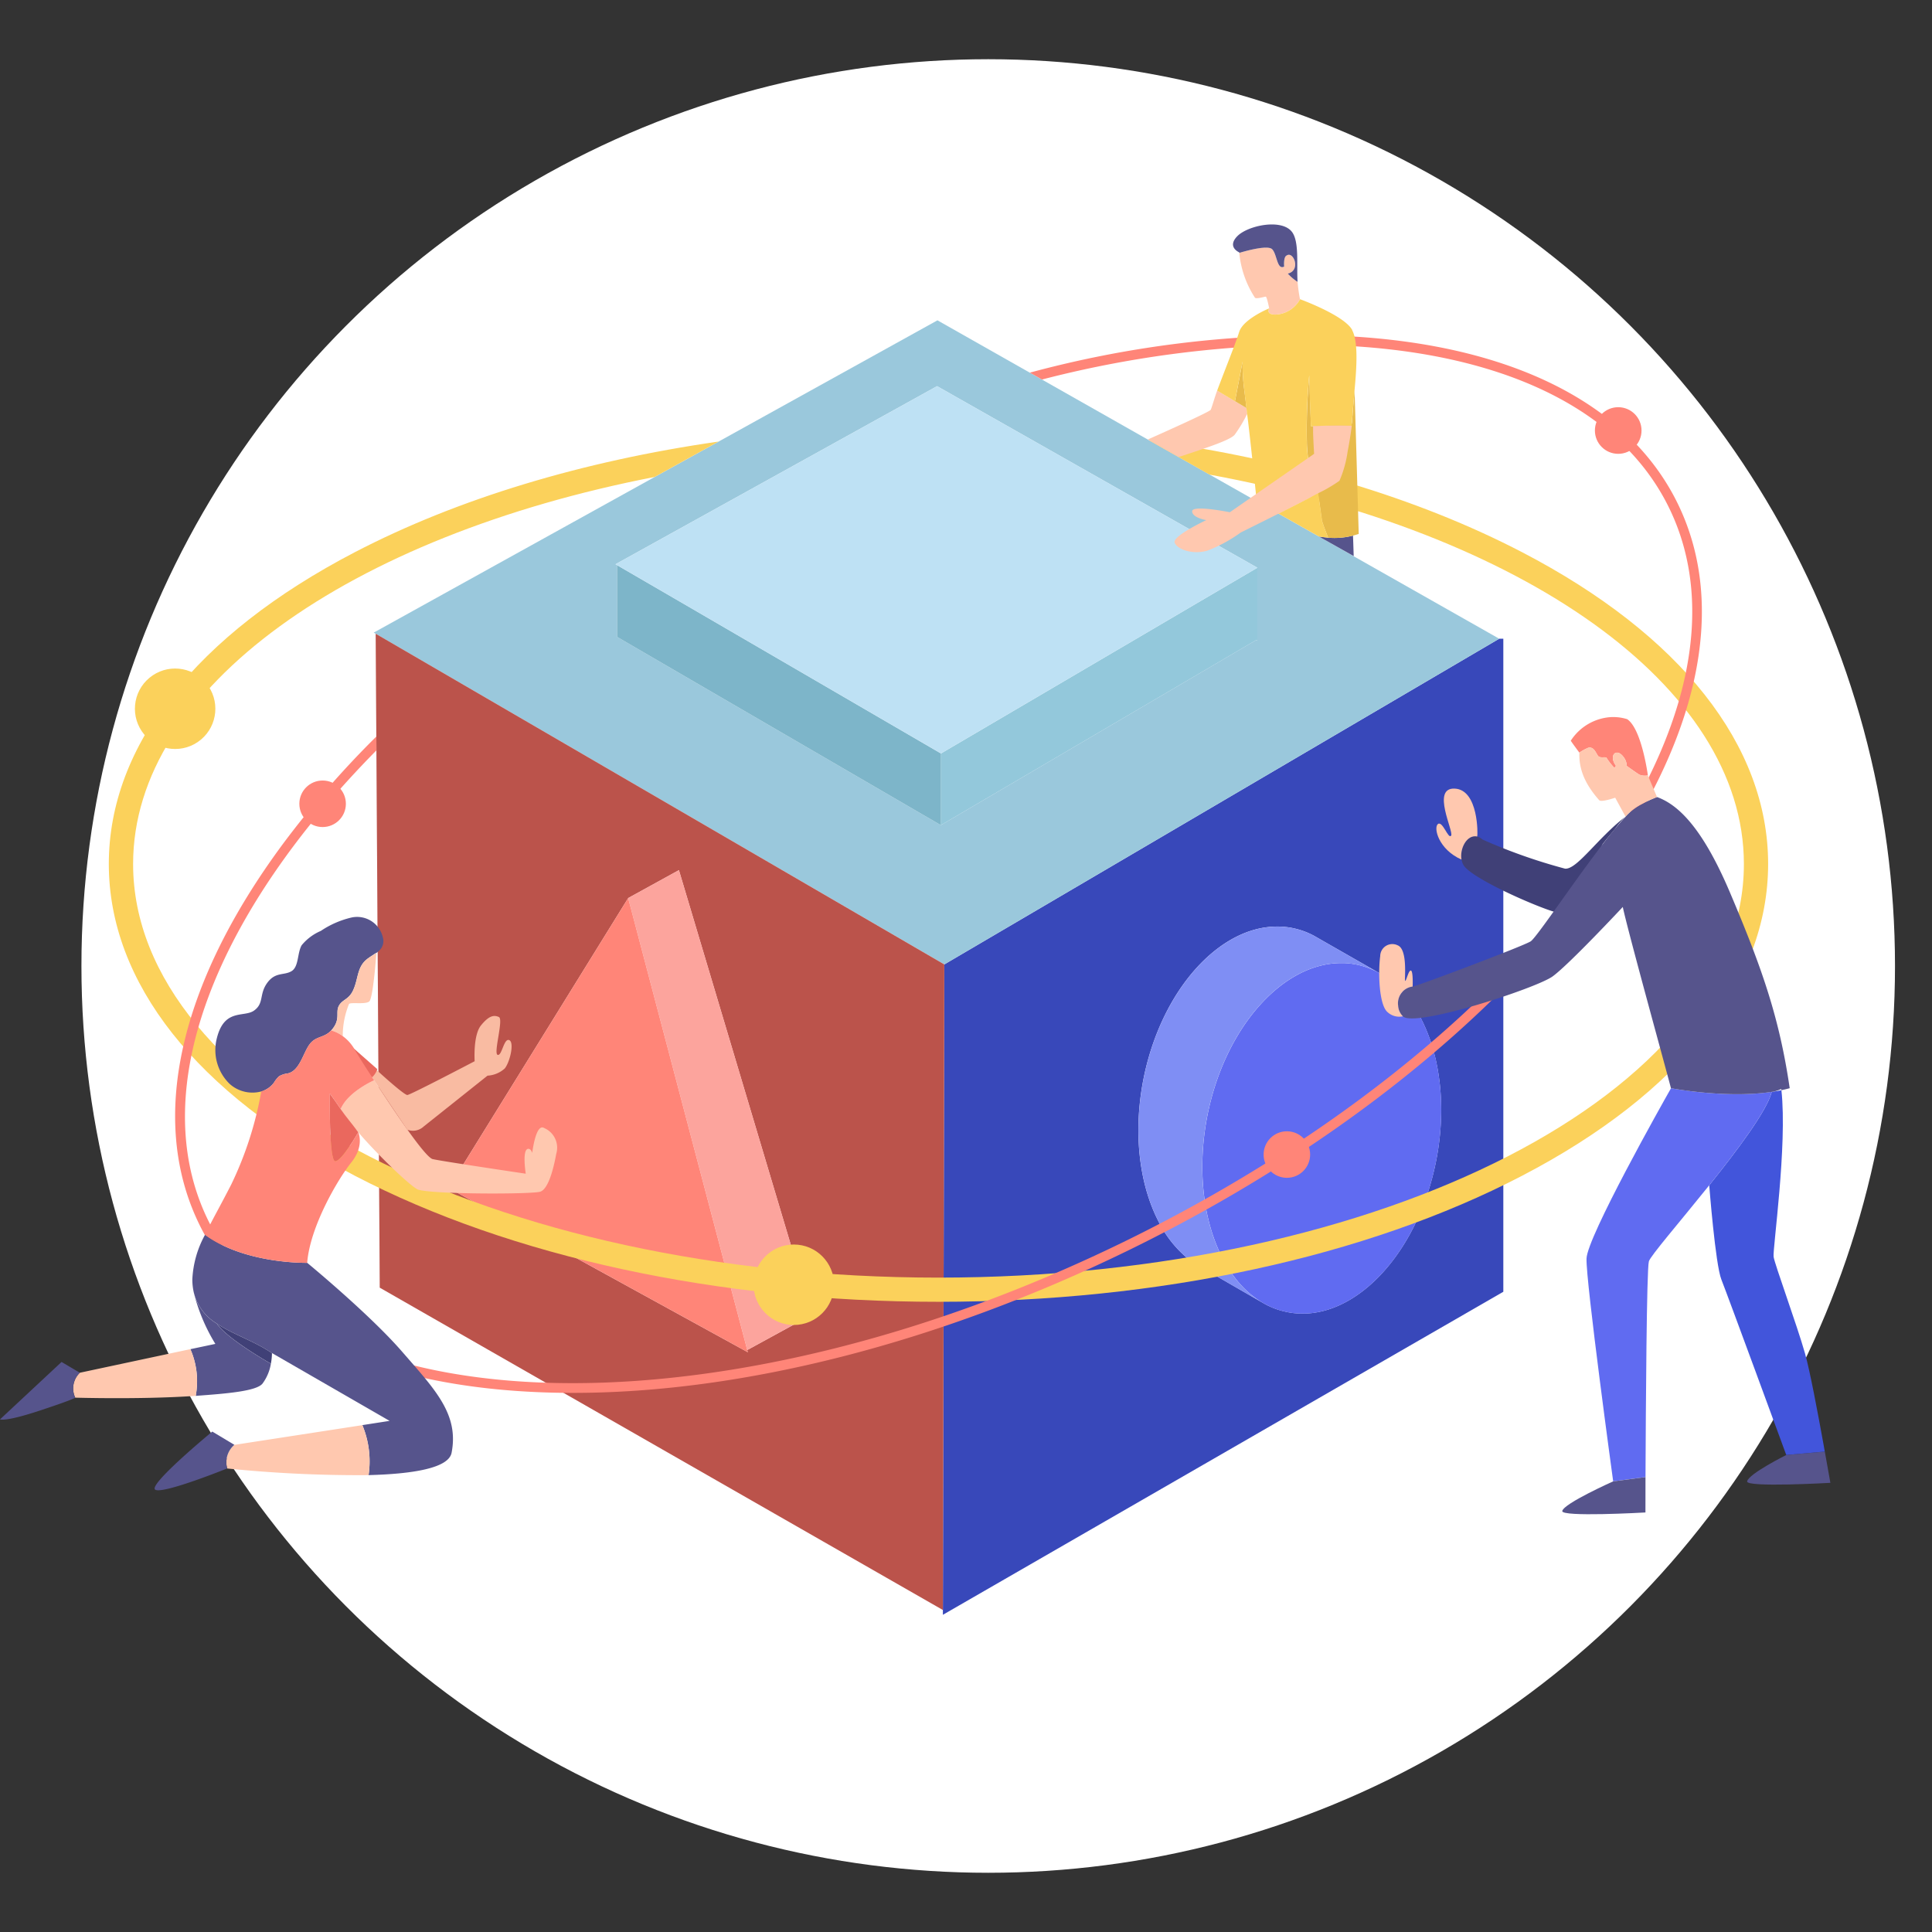 <svg xmlns="http://www.w3.org/2000/svg" xmlns:xlink="http://www.w3.org/1999/xlink" width="261" height="261" viewBox="0 0 261 261">
  <rect x="0" y="0" width="261" height="261" fill="#333333" stroke="none"/>
  <defs>
    <clipPath id="clip-path">
      <rect id="長方形_1305" data-name="長方形 1305" width="261" height="261" transform="translate(-4023 -9783)" fill="#fff" stroke="#707070" stroke-width="1"/>
    </clipPath>
  </defs>
  <g id="icon_differentiation" transform="translate(4023 9783)" clip-path="url(#clip-path)">
    <g id="グループ_6437" data-name="グループ 6437" transform="translate(26.545 -158)">
      <circle id="楕円形_898" data-name="楕円形 898" cx="122.5" cy="122.5" r="122.5" transform="translate(-4038.544 -9617)" fill="#fff"/>
      <g id="アセット_10" data-name="アセット 10" transform="translate(-4049.545 -9594.675)" style="isolation: isolate">
        <g id="レイヤー_2" data-name="レイヤー 2" transform="translate(0 0)">
          <g id="OBJECTS">
            <g id="グループ_6287" data-name="グループ 6287">
              <g id="グループ_6283" data-name="グループ 6283" transform="translate(50.485 12.95)">
                <g id="グループ_6278" data-name="グループ 6278" transform="translate(76.893 43.014)">
                  <path id="パス_7535" data-name="パス 7535" d="M269.681,85.47h.557v88.221L194.53,217.326v-.648l.19-87.206,74.961-44Zm-30.428,90.44a5.657,5.657,0,0,0,.557.2c.19.065.38.118.57.17l.092.02q.295.079.589.138c8.539,1.7,17.535-7.445,20.1-20.417a35.814,35.814,0,0,0,.688-6.915c0-.288-.007-.576-.013-.858q-.01-.511-.039-1c-.013-.216-.026-.426-.046-.642-.02-.295-.046-.589-.079-.877s-.059-.55-.1-.818-.072-.537-.118-.805-.085-.53-.138-.786-.092-.478-.144-.714c-.065-.321-.137-.629-.223-.936-.1-.432-.229-.858-.354-1.27-.013-.033-.02-.065-.033-.1q-.108-.354-.236-.707c-.17-.5-.36-.976-.557-1.441-.085-.2-.177-.4-.268-.6-.065-.151-.138-.295-.21-.432s-.118-.242-.177-.36c-.007-.013-.013-.02-.02-.033-.1-.19-.2-.373-.3-.557-.229-.413-.478-.812-.74-1.2-.079-.124-.164-.242-.249-.36a15.292,15.292,0,0,0-1.316-1.611c-.131-.144-.262-.275-.4-.406s-.275-.268-.419-.393c-.177-.164-.36-.314-.543-.465-.137-.111-.282-.223-.432-.327a5.973,5.973,0,0,0-.511-.354c-.17-.118-.347-.223-.524-.327l-.19-.1-8.172-4.669-.557-.321a10.35,10.35,0,0,0-1.369-.629,11.162,11.162,0,0,0-1.644-.465,10,10,0,0,0-2.01-.19c-7.9-.039-15.728,8.663-18.1,20.62-1.408,7.177-.563,14.026,1.925,18.989a15.489,15.489,0,0,0,4.243,5.382,10.8,10.8,0,0,0,2.18,1.355h.013l7.838,4.525a.391.391,0,0,0,.072.039c.079.052.164.092.242.138.183.1.367.19.557.268.144.072.295.138.445.2.033.013.072.026.111.039Z" transform="translate(-194.53 -85.47)" fill="#4255db"/>
                  <g id="グループ_6277" data-name="グループ 6277" transform="translate(0 0)" opacity="0.15" style="mix-blend-mode: multiply;isolation: isolate">
                    <path id="パス_7536" data-name="パス 7536" d="M269.681,85.47h.557v88.221L194.53,217.326v-.648l.19-87.206,74.961-44Zm-30.428,90.44a5.657,5.657,0,0,0,.557.2c.19.065.38.118.57.17l.092.02q.295.079.589.138c8.539,1.7,17.535-7.445,20.1-20.417a35.814,35.814,0,0,0,.688-6.915c0-.288-.007-.576-.013-.858q-.01-.511-.039-1c-.013-.216-.026-.426-.046-.642-.02-.295-.046-.589-.079-.877s-.059-.55-.1-.818-.072-.537-.118-.805-.085-.53-.138-.786-.092-.478-.144-.714c-.065-.321-.137-.629-.223-.936-.1-.432-.229-.858-.354-1.27-.013-.033-.02-.065-.033-.1q-.108-.354-.236-.707c-.17-.5-.36-.976-.557-1.441-.085-.2-.177-.4-.268-.6-.065-.151-.138-.295-.21-.432s-.118-.242-.177-.36c-.007-.013-.013-.02-.02-.033-.1-.19-.2-.373-.3-.557-.229-.413-.478-.812-.74-1.2-.079-.124-.164-.242-.249-.36a15.292,15.292,0,0,0-1.316-1.611c-.131-.144-.262-.275-.4-.406s-.275-.268-.419-.393c-.177-.164-.36-.314-.543-.465-.137-.111-.282-.223-.432-.327a5.973,5.973,0,0,0-.511-.354c-.17-.118-.347-.223-.524-.327l-.19-.1-8.172-4.669-.557-.321a10.35,10.35,0,0,0-1.369-.629,11.162,11.162,0,0,0-1.644-.465,10,10,0,0,0-2.01-.19c-7.9-.039-15.728,8.663-18.1,20.62-1.408,7.177-.563,14.026,1.925,18.989a15.489,15.489,0,0,0,4.243,5.382,10.8,10.8,0,0,0,2.18,1.355h.013l7.838,4.525a.391.391,0,0,0,.072.039c.079.052.164.092.242.138.183.1.367.19.557.268.144.072.295.138.445.2.033.013.072.026.111.039Z" transform="translate(-194.53 -85.47)"/>
                  </g>
                </g>
                <path id="パス_7537" data-name="パス 7537" d="M266.83,152.39c.183,0,.354,0,.537.007a10.53,10.53,0,0,1,1.473.183,11.189,11.189,0,0,1,1.644.471c.144.052.295.111.439.177.118.052.242.1.36.164.229.1.452.216.668.34l.19.1c.177.1.354.21.524.327s.347.229.511.354c.151.1.288.216.432.327.183.151.367.3.543.465.144.124.282.255.419.393s.268.268.4.406a15.293,15.293,0,0,1,1.316,1.611c.085.118.17.242.249.36.262.386.511.786.74,1.2.1.183.2.367.3.557.007.013.013.02.02.033.059.118.118.236.177.36s.144.282.21.432c.092.2.183.393.268.6.2.465.386.943.557,1.441q.128.354.236.707c.013.033.02.065.033.1.124.413.249.838.354,1.27.085.308.157.616.223.936.052.236.1.471.144.714s.1.524.137.786.085.537.118.805.072.543.1.818.059.583.079.877c.02.216.033.426.046.642q.029.491.039,1c.007.282.013.57.013.858a35.816,35.816,0,0,1-.688,6.915c-2.567,12.971-11.564,22.112-20.1,20.417q-.295-.059-.589-.137l-.092-.02c-.19-.052-.38-.1-.57-.17a5.655,5.655,0,0,1-.557-.2c-.039-.013-.079-.026-.111-.039-.151-.059-.3-.124-.445-.2-.19-.079-.373-.17-.557-.268-.079-.046-.164-.085-.242-.137a.391.391,0,0,1-.072-.039,10.837,10.837,0,0,1-.936-.6c-.157-.111-.314-.229-.465-.347a13.478,13.478,0,0,1-2.514-2.586,17.592,17.592,0,0,1-1.729-2.8c-2.488-4.963-3.333-11.812-1.925-18.989,2.37-11.957,10.2-20.659,18.1-20.62Z" transform="translate(-136.113 -65.557)" fill="#606bf1"/>
                <path id="パス_7538" data-name="パス 7538" d="M236.875,70.82v9.8h-.2L194.13,105.59V95.912l34.148-20.05Z" transform="translate(-117.499 -37.399)" fill="#93c8db"/>
                <g id="グループ_6280" data-name="グループ 6280">
                  <path id="パス_7539" data-name="パス 7539" d="M196.273,63h.2V53.2L153.207,28.672,109.768,52.729l.21.124v9.691l43.747,25.439h0V87.97L196.266,63Zm32.871-.21-74.961,44L77.395,62.139l-.295-.17L153.259,19.78Z" transform="translate(-77.1 -19.78)" fill="#a4d5ea"/>
                  <g id="グループ_6279" data-name="グループ 6279" opacity="0.06" style="mix-blend-mode: multiply;isolation: isolate">
                    <path id="パス_7540" data-name="パス 7540" d="M196.273,63h.2V53.2L153.207,28.672,109.768,52.729l.21.124v9.691l43.747,25.439h0V87.97L196.266,63Zm32.871-.21-74.961,44L77.395,62.139l-.295-.17L153.259,19.78Z" transform="translate(-77.1 -19.78)"/>
                  </g>
                </g>
                <path id="パス_7541" data-name="パス 7541" d="M262.28,149.79c-7.9-.039-15.728,8.663-18.1,20.62-1.408,7.177-.563,14.026,1.925,18.989a17.593,17.593,0,0,0,1.729,2.8,13.48,13.48,0,0,0,2.514,2.586c.151.118.308.236.465.347a10.835,10.835,0,0,0,.936.6l-7.838-4.518H243.9a11.134,11.134,0,0,1-2.18-1.362,15.488,15.488,0,0,1-4.243-5.382c-2.488-4.963-3.333-11.813-1.925-18.989,2.37-11.957,10.2-20.659,18.1-20.62a10,10,0,0,1,2.01.19,11.163,11.163,0,0,1,1.644.465,10.342,10.342,0,0,1,1.368.629l.557.321,8.172,4.669c-.216-.124-.439-.236-.668-.34-.118-.059-.242-.111-.36-.164-.144-.065-.295-.124-.439-.177a11.186,11.186,0,0,0-1.644-.471,10.528,10.528,0,0,0-1.473-.183C262.634,149.79,262.464,149.79,262.28,149.79Z" transform="translate(-131.564 -62.958)" fill="#7f8ef4"/>
                <g id="グループ_6282" data-name="グループ 6282" transform="translate(0.268 42.359)">
                  <path id="パス_7542" data-name="パス 7542" d="M154.324,129.127l-.19,87.206L78.06,172.789,77.51,84.5l.026-.033,76.788,44.657Zm-17.909,47.329-17.941-60.071-6.856,3.772-24.247,39.17,40.414,22.191-.079-.3,8.709-4.76Z" transform="translate(-77.51 -84.47)" fill="#ea685e"/>
                  <g id="グループ_6281" data-name="グループ 6281" opacity="0.2" style="mix-blend-mode: multiply;isolation: isolate">
                    <path id="パス_7543" data-name="パス 7543" d="M154.324,129.127l-.19,87.206L78.06,172.789,77.51,84.5l.026-.033,76.788,44.657Zm-17.909,47.329-17.941-60.071-6.856,3.772-24.247,39.17,40.414,22.191-.079-.3,8.709-4.76Z" transform="translate(-77.51 -84.47)"/>
                  </g>
                </g>
                <path id="パス_7544" data-name="パス 7544" d="M171.057,105.42,127.31,79.981V70.29l8.539,4.957,35.215,20.482v9.691Z" transform="translate(-94.433 -37.216)" fill="#7db5c9"/>
                <path id="パス_7545" data-name="パス 7545" d="M136.456,133.21,154.4,193.281l-8.709,4.76L129.6,136.982Z" transform="translate(-95.223 -58.937)" fill="#fca49d"/>
                <path id="パス_7546" data-name="パス 7546" d="M132.984,200.331,92.57,178.14l24.247-39.17,16.088,61.06Z" transform="translate(-82.44 -60.925)" fill="#ff8578"/>
                <path id="パス_7547" data-name="パス 7547" d="M127.2,57.542l-.21-.124L170.429,33.36,213.7,57.889l-8.6,5.042L170.953,82.98,135.738,62.5Z" transform="translate(-94.322 -24.468)" fill="#bee1f4"/>
              </g>
              <path id="パス_7548" data-name="パス 7548" d="M213.388,59.659c-14.189-7.386-31.515-12.539-50.4-15.119l8.159,4.629c42.038,7.74,72.191,28.4,72.191,52.613,0,30.808-48.808,55.867-108.807,55.867s-108.8-25.072-108.8-55.88c0-23.88,29.335-44.3,70.463-52.285l8.63-4.78C86.43,47.343,69.563,52.43,55.681,59.653,34.249,70.81,22.45,85.766,22.45,101.769s11.8,30.959,33.231,42.116c21.091,10.981,49.09,17.031,78.85,17.031s57.759-6.05,78.85-17.031c21.431-11.158,33.231-26.113,33.231-42.116s-11.8-30.959-33.231-42.116Z" transform="translate(-7.75 -15.377)" fill="#fbd15b"/>
              <path id="パス_7549" data-name="パス 7549" d="M239.138,45.613c-6.843-14.039-23.7-22.119-47.46-22.754a145.827,145.827,0,0,0-40.08,5.035l1.644.93a146.347,146.347,0,0,1,35.392-4.7c1.008,0,2.017.013,3.012.039,23.252.622,39.707,8.44,46.32,22.021s2.632,31.352-11.21,50.046c-13.934,18.819-36.164,36.269-62.592,49.149-26.126,12.729-52.475,19.035-74.345,19.028-23.69,0-42.11-7.4-49.254-22.053-8.558-17.575,1.094-41.488,22.767-63.437l-.013-1.866a128.2,128.2,0,0,0-12.6,14.478c-14.15,19.107-18.171,37.363-11.335,51.4s23.7,22.119,47.46,22.754q1.513.039,3.045.039c22.931,0,49.365-6.758,74.843-19.166C191.344,133.591,213.745,116,227.8,97.008c14.15-19.107,18.171-37.363,11.335-51.4Z" transform="translate(-12.474 -7.878)" fill="#ff8578"/>
              <g id="グループ_6284" data-name="グループ 6284" transform="translate(155.069)">
                <path id="パス_7550" data-name="パス 7550" d="M276.8,66.96l-4.715-2.652c.124.033.655.1,1.27.164a9.914,9.914,0,0,0,3.353-.282C276.759,65.532,276.8,66.96,276.8,66.96Z" transform="translate(-248.995 -22.16)" fill="#56548c"/>
                <path id="パス_7551" data-name="パス 7551" d="M276.613,52.583c-.268.092-.517.164-.766.229h-.007a9.914,9.914,0,0,1-3.353.282c-.072-.164-.38-.891-.773-2.043-.026-.065-.046-.131-.072-.2,0,0-.229-1.644-.5-3.608l-.02-.151c-.255-1.919-.543-4.112-.668-5.323,0,1.3,0,2.4-.02,3.156a9.166,9.166,0,0,1-.065,1c-.007.046-.013.079-.033.092a38.2,38.2,0,0,1-.6-3.942h0c-.052-.471-.092-.943-.118-1.421a80.137,80.137,0,0,1,.308-9.416h.02c.033,2.128.124,4.544.216,6.8l5.526-.354v-.065c.02-.19.033-.38.046-.557.026-.3.046-.583.065-.838.013-.157.026-.308.039-.445,0-.085.007-.164.013-.236.059-.694.124-1.48.2-2.318l.557,19.362Z" transform="translate(-248.123 -10.782)" fill="#e8bb4b"/>
                <path id="パス_7552" data-name="パス 7552" d="M261.743,7.339s-.131-1.329.354-1.506c.91-.6,1.958,2.023.137,2.455a6.788,6.788,0,0,0,1.323,1.12,23.223,23.223,0,0,0,.321,2.338,3.934,3.934,0,0,1-3.3,2.076c-1.323,0-.91-.753-.864-.838h.007s-.308-1.585-.465-1.585-1.277.354-1.46.144a13.386,13.386,0,0,1-2.115-6.057h.026s3.7-1.172,4.4-.5S260.761,7.856,261.743,7.339Z" transform="translate(-243.331 -1.65)" fill="#ffc8af"/>
                <path id="パス_7553" data-name="パス 7553" d="M261.652,4.185c-.485.177-.354,1.506-.354,1.506-.982.517-.949-1.7-1.637-2.357s-4.4.5-4.4.5h-.026V3.772s-1.7-.707-.282-2.174,6.018-2.429,7.406-.583c.976,1.3.622,4.328.74,6.574a1.617,1.617,0,0,0,.013.17,6.786,6.786,0,0,1-1.323-1.12c1.82-.432.773-3.058-.138-2.455Z" transform="translate(-242.885 -0.002)" fill="#56548c"/>
                <path id="パス_7554" data-name="パス 7554" d="M246.184,34.27l2.4,1.434,1.558.93c.046.347.052.413.1.779a19.739,19.739,0,0,1-1.657,2.776c-.55.825-4.787,2.1-7.589,3.064l-4.178-2.377s8.146-3.608,8.48-3.994C245.4,36.765,245.83,35.213,246.184,34.27Z" transform="translate(-236.82 -11.832)" fill="#ffc8af"/>
                <path id="パス_7555" data-name="パス 7555" d="M256.034,32.022c.092.707.2,1.578.314,2.541l-1.558-.93,1.035-5.363a26.032,26.032,0,0,0,.21,3.752Z" transform="translate(-243.023 -9.76)" fill="#e8bb4b"/>
                <path id="パス_7556" data-name="パス 7556" d="M265.277,45.39c.026.072.046.138.072.2l-.57-3.811C265.048,43.746,265.277,45.39,265.277,45.39Zm4.086-25.812c-1.1-2-7.052-4.158-7.052-4.158A3.95,3.95,0,0,1,259,17.5c-1.316,0-.9-.753-.858-.838-.2.072-3.49,1.467-4.04,3.15-.511,1.63-1.807,4.806-2.986,7.956l2.4,1.434,1.035-5.363c-.013.635.007,1.316.052,2.017,0,.013.007.026,0,.039.039.557.092,1.126.164,1.7.033.262.072.557.1.858.026.21.052.419.079.642.039.334.079.681.124,1.041s.085.707.131,1.074c.033.255.065.517.1.779.419,3.542.851,7.753,1.048,9.678.065.661.1,1.054.1,1.054l.845.5,2-2.75,4.662.092a38.208,38.208,0,0,1-.6-3.942h0c-.052-.471-.092-.943-.118-1.421a80.137,80.137,0,0,1,.308-9.416h.02c.033,2.128.124,4.544.216,6.8,0,0,.111-.007.282-.013.858-.033,3.484-.124,5.219-.039h.007c.007-.1.013-.2.02-.3v-.065c.02-.19.033-.38.046-.557.026-.3.046-.583.065-.838.013-.157.026-.308.039-.445,0-.085.007-.164.013-.236.059-.694.124-1.48.2-2.318.275-3.012.537-6.613-.327-8.185Zm-4.6,22.054-.786-1.074c-.137.151-3.005,1.264-6.4,2.554l-.255.1,2.089,1.179c1.814-.91,3.791-1.925,5.356-2.757Z" transform="translate(-241.756 -5.324)" fill="#fbd15b"/>
                <path id="パス_7557" data-name="パス 7557" d="M270.488,61.454c-.616-.059-1.146-.131-1.27-.164-.02-.007-.367-.21-.367-.21l-1.977-1.12-3.1-1.755c1.814-.91,3.791-1.925,5.356-2.757l.02.151c.268,1.964.5,3.608.5,3.608.026.072.046.138.072.2C270.108,60.564,270.416,61.291,270.488,61.454Z" transform="translate(-246.123 -19.143)" fill="#fbd15b"/>
                <path id="パス_7558" data-name="パス 7558" d="M266.26,41.521c-.026.327-.242,1.873-.557,3.5a15.273,15.273,0,0,1-1.1,3.929,20.008,20.008,0,0,1-2.881,1.683c-1.565.832-3.542,1.847-5.356,2.757-2.737,1.375-5.094,2.541-5.094,2.541a19.713,19.713,0,0,1-4.512,2.455c-1.847.543-3.975-.072-4.413-1.054-.327-.74,2.737-2.331,4.256-3.071-.373-.065-1.9-.406-1.9-1.192,0-.9,5.088.131,5.088.131s11.361-7.864,11.387-7.89c0,0-.138-2.344-.138-3.019v-.727c.858-.033,3.484-.124,5.219-.039Z" transform="translate(-238.72 -14.323)" fill="#ffc8af"/>
              </g>
              <g id="グループ_6285" data-name="グループ 6285" transform="translate(186.324 66.551)">
                <path id="パス_7559" data-name="パス 7559" d="M303.63,124.872a1.755,1.755,0,0,1,.6.314.9.9,0,0,0,.151.111,74.814,74.814,0,0,0,11.1,3.916c1.6.177,4.354-4.066,8.133-6.993a11.376,11.376,0,0,0-1.395,1.663c-.511.609-1.015,1.224-1.513,1.84-.976,1.2.321,3.038-1.617,3.817-1.441.576.3,1.755-.563,3.038-1.421,2.1-1.31,2.829-4.007,2.573-1.329-.124-11.616-4.459-12.755-6.443a2,2,0,0,1-.249-.72c-.255-1.454.707-3.418,2.128-3.117Z" transform="translate(-290.392 -108.743)" fill="#404077"/>
                <path id="パス_7560" data-name="パス 7560" d="M371.7,257.393s-11.426.655-11.249-.2c.216-1.028,5.291-3.562,5.291-3.562l5.206-.458C371.384,255.619,371.7,257.393,371.7,257.393Z" transform="translate(-310.752 -153.948)" fill="#56548c"/>
                <path id="パス_7561" data-name="パス 7561" d="M368.25,227.432l-5.206.458s-7.943-21.641-8.761-23.69-1.644-12.742-1.644-12.742c3.831-4.78,7.714-9.959,8.421-12.533v-.052c.1-.02.19-.046.282-.072.354-.052.707-.118,1.048-.19.818,7.465-1.2,21.484-1.054,22.505s3.143,9.174,4.25,13.076c.648,2.3,1.716,7.969,2.488,12.238.059.347.124.681.177,1Z" transform="translate(-308.057 -128.209)" fill="#4255db"/>
                <path id="パス_7562" data-name="パス 7562" d="M338.725,178.2s7.583,1.467,13.875.458c-.092.026-.183.052-.282.072v.052c-.707,2.573-4.59,7.753-8.421,12.533-4.007,4.99-7.943,9.54-8.152,10.274-.308,1.074-.413,19.781-.458,29.158h-.111l-4.256.563s-3.7-27.017-3.6-30.1c.092-2.927,10.267-20.986,11.328-22.852C338.693,178.259,338.725,178.2,338.725,178.2Z" transform="translate(-299.316 -128.068)" fill="#606bf1"/>
                <path id="パス_7563" data-name="パス 7563" d="M319.153,120.8l.02-.02a3.491,3.491,0,0,1,.255-.288,8.707,8.707,0,0,1,1.945-1.414c.02-.007.033-.02.052-.026a15.533,15.533,0,0,1,2-.923c2.7.989,6.024,3.85,9.887,12.985,4.42,10.418,6.659,17,8.034,26.349-.367.1-.74.19-1.12.268l-.02-.157a6.069,6.069,0,0,1-1.028.347c-6.293,1.008-13.875-.458-13.875-.458-.864-3.32-5.795-21.13-6.509-24.483,0,0-7.255,7.772-9.481,9.383s-18.6,6.941-20.214,5.4a.9.9,0,0,1-.111-.111,2.181,2.181,0,0,1-.543-1.342,2.263,2.263,0,0,1,1.964-2.56c1.578-.445,14.91-5.474,15.938-6.122,1-.629,8.892-12.736,12.808-16.815Z" transform="translate(-285.892 -107.331)" fill="#56548c"/>
                <path id="パス_7564" data-name="パス 7564" d="M333.45,258.45h.111c-.007,2.246-.007,3.955-.007,4.767-.321.02-11.42.642-11.236-.2.216-1.028,6.875-4,6.875-4l4.256-.563Z" transform="translate(-297.59 -155.77)" fill="#56548c"/>
                <path id="パス_7565" data-name="パス 7565" d="M330.183,108.22l-.21.282a8.341,8.341,0,0,1-1.1-1.414c-.4-.072-.936.118-1.166-.275-.327-.55-.583-1.185-1.27-1.035a6.524,6.524,0,0,0-1.2.661c-.1-.131-1.159-1.558-1.159-1.617a6.983,6.983,0,0,1,5.206-3.169,6.227,6.227,0,0,1,2.4.262h.007c1.971,1.31,2.8,7.6,2.8,7.6a2.072,2.072,0,0,1-1.133-.092c-.314-.177-1.644-1.133-1.722-1.192a1.976,1.976,0,0,0-.373-1.12C330.281,105.673,329.128,106.779,330.183,108.22Z" transform="translate(-298.198 -101.638)" fill="#ff8578"/>
                <path id="パス_7566" data-name="パス 7566" d="M330.581,110.672l.21-.282c-1.054-1.441.1-2.547,1.074-1.113a1.976,1.976,0,0,1,.373,1.12c.079.059,1.408,1.015,1.722,1.192a2.072,2.072,0,0,0,1.133.092l1.244,2.927a15.529,15.529,0,0,0-2,.923c-.02,0-.033.02-.052.026a7.142,7.142,0,0,0-1.945,1.414,3.5,3.5,0,0,0-.255.288l-1.4-2.56s-1.886.648-2.161.334c-1.932-2.187-2.757-4.184-2.678-6.417h0a6.175,6.175,0,0,1,1.2-.668c.688-.151.943.485,1.27,1.035.229.393.766.2,1.166.275A8.343,8.343,0,0,0,330.581,110.672Z" transform="translate(-298.807 -103.809)" fill="#ffc8af"/>
                <path id="パス_7567" data-name="パス 7567" d="M296.55,121.175c.635-.491,1.408,2.122,1.788,1.565s-2.73-6.509.491-6.352,3.117,6.247,3.032,6.469c-1.421-.3-2.383,1.663-2.128,3.117-3.091-1.362-3.811-4.3-3.182-4.8Z" transform="translate(-288.623 -106.729)" fill="#ffc8af"/>
                <path id="パス_7568" data-name="パス 7568" d="M288.061,153.44c.157,0,.465-1.493.779-1.395s.229,2.161.229,2.161h0a2.273,2.273,0,0,0-1.964,2.567,2.181,2.181,0,0,0,.543,1.342.893.893,0,0,0,.111.111,2.343,2.343,0,0,1-2.18-.661c-1.061-1.12-1.179-5.3-.891-7.478a1.635,1.635,0,0,1,2.351-1.454c1.441.557.877,4.806,1.021,4.806Z" transform="translate(-284.554 -117.805)" fill="#ffc8af"/>
              </g>
              <g id="グループ_6286" data-name="グループ 6286" transform="translate(0 93.56)">
                <path id="パス_7569" data-name="パス 7569" d="M96.161,186.372c.21-1.513.714-3.916,1.617-3.353a2.891,2.891,0,0,1,1.63,3.49c-.347,1.912-1.048,4.747-2.154,5.107s-14.34.373-16.481-.268c-1.08-.327-8.637-7.674-10.483-10.9.976-2.331,4.492-3.87,4.492-3.87l.026-.013c1.3,1.964,6.548,10.123,7.864,10.64.93.249,12.618,1.984,12.618,1.984s-.511-3.182.282-3.353c.275-.059.465.183.583.524Z" transform="translate(-24.264 -154.514)" fill="#ffc8af"/>
                <path id="パス_7570" data-name="パス 7570" d="M75.782,171.989c-1.126-1.683-2.056-3.189-2.475-3.883,0-.02-.02-.033-.033-.052a2.275,2.275,0,0,0-.164-.3c2.4,2.37,6.751,6.306,7.17,6.221.563-.1,9.082-4.564,9.082-4.564s-.236-3.5.858-4.845,1.761-1.421,2.416-1.126-.76,4.9-.177,5.107.838-2.279,1.565-1.991.111,2.96-.6,3.837a3.776,3.776,0,0,1-2.325.969l-8.624,6.869a2.124,2.124,0,0,1-2.213.432C78.689,176.356,77.085,173.953,75.782,171.989Z" transform="translate(-25.238 -149.933)" fill="#f9bba2"/>
                <path id="パス_7571" data-name="パス 7571" d="M75.068,173.541a2.585,2.585,0,0,0,.7-1.094L71.84,168.99l1.447,3,1.781,1.558Z" transform="translate(-24.799 -151.897)" fill="#ea685e"/>
                <path id="パス_7572" data-name="パス 7572" d="M50.438,224.43l-.144-.085C48,222.793,45.161,221.9,43,220.456v-.007a6.781,6.781,0,0,1-3.15-4.328,8.235,8.235,0,0,1-.17-1.617,13.8,13.8,0,0,1,1.709-6.044h.026c5.4,3.968,13.783,3.778,13.783,3.778s8.408,6.915,12.821,12,7.707,8.421,6.685,13.666c-.413,2.108-5.4,2.861-11.21,3.012a12.783,12.783,0,0,0-.832-6.731v-.026l3.667-.57L50.445,224.43Z" transform="translate(-13.698 -165.523)" fill="#56548c"/>
                <path id="パス_7573" data-name="パス 7573" d="M50.63,166.448a4.605,4.605,0,0,1-4.3-1.048,6.383,6.383,0,0,1-1.768-5.847c.956-4.433,3.7-3.045,5.088-4.027s.668-2.18,1.768-3.719,2.266-1,3.287-1.6.773-2.462,1.388-3.516a6.812,6.812,0,0,1,2.586-1.932,12.465,12.465,0,0,1,4.171-1.814,3.569,3.569,0,0,1,4.217,2.737,1.728,1.728,0,0,1-.485,1.722,3.384,3.384,0,0,1-.439.36l-.013-.026c-.216.151-.478.314-.773.517,0,.007-.02.013-.026.02a.555.555,0,0,0-.124.092,1.621,1.621,0,0,0-.321.236.308.308,0,0,0-.059.039c-1.29,1.113-1.067,2.593-1.8,4.165-.589,1.257-1.46,1.2-1.919,2.082s.229,1.716-.825,3.078a2.391,2.391,0,0,1-.2.236c-1,1.067-2.063.714-2.933,1.892s-1.342,3.588-2.953,3.922a2.953,2.953,0,0,0-1.159.38,3.807,3.807,0,0,0-.688.858,3.258,3.258,0,0,1-1.716,1.192Z" transform="translate(-15.336 -142.886)" fill="#56548c"/>
                <path id="パス_7574" data-name="パス 7574" d="M74.4,150.34l.033.052s-.426,6.044-.963,6.476-2.416.072-2.724.327a11.376,11.376,0,0,0-.851,4.348,4.982,4.982,0,0,0-1.552-.766h0a2.391,2.391,0,0,0,.2-.236c1.054-1.362.354-2.207.825-3.078s1.329-.825,1.919-2.082c.733-1.572.511-3.051,1.8-4.165a.307.307,0,0,1,.059-.039c.111-.092.216-.164.321-.236a.554.554,0,0,1,.124-.092c0-.007.02-.013.026-.02.262-.157.537-.314.786-.491Z" transform="translate(-23.591 -145.459)" fill="#ffc8af"/>
                <path id="パス_7575" data-name="パス 7575" d="M62.422,168.735s.072.124.21.347a.23.23,0,0,1,.033.052c.419.694,1.349,2.2,2.475,3.883l-.026.013s-3.516,1.539-4.492,3.87c-.229-.347-1.12-1.637-1.467-2.089,0,0-.138,9.134.74,9.141s3.1-3.916,3.1-3.916c.144.36.707,2.017-.943,4.079-1.814,2.259-5.579,8.663-5.959,13.561,0,0-8.388.19-13.783-3.772H42.28c.923-1.919,2.174-4.106,3.569-6.843a48.025,48.025,0,0,0,4.04-12.539,3.258,3.258,0,0,0,1.716-1.192,3.807,3.807,0,0,1,.688-.858,2.953,2.953,0,0,1,1.159-.38c1.611-.334,2.082-2.73,2.953-3.922s1.932-.825,2.933-1.892h0a4.981,4.981,0,0,1,1.552.766,5.746,5.746,0,0,1,1.572,1.735.3.3,0,0,0-.046-.046Z" transform="translate(-14.595 -150.962)" fill="#ff8578"/>
                <path id="パス_7576" data-name="パス 7576" d="M65.105,247.736a12.784,12.784,0,0,1,.832,6.731,174.868,174.868,0,0,1-19.1-.9,3.115,3.115,0,0,1,.976-3.189l17.293-2.665Z" transform="translate(-16.146 -179.072)" fill="#ffc8af"/>
                <path id="パス_7577" data-name="パス 7577" d="M71.883,184.535s-2.22,3.916-3.1,3.916-.74-9.141-.74-9.141c.347.452,1.238,1.742,1.467,2.089C70.22,182.466,71.025,183.344,71.883,184.535Z" transform="translate(-23.487 -155.46)" fill="#ea685e"/>
                <path id="パス_7578" data-name="パス 7578" d="M52.044,230.669l.144.085a8.155,8.155,0,0,1-.144,1.427s-5.782-3.241-7.294-5.4C46.911,228.227,49.746,229.118,52.044,230.669Z" transform="translate(-15.448 -171.847)" fill="#404077"/>
                <path id="パス_7579" data-name="パス 7579" d="M50.156,229.9a6.214,6.214,0,0,1-1.133,2.691c-.838,1.035-4.885,1.355-9.023,1.657a10.792,10.792,0,0,0-.72-6.306l3.372-.714a24.745,24.745,0,0,1-2.947-7.065,6.781,6.781,0,0,0,3.15,4.328v.007c1.513,2.161,7.294,5.4,7.294,5.4Z" transform="translate(-13.56 -169.562)" fill="#56548c"/>
                <path id="パス_7580" data-name="パス 7580" d="M39.692,249.04l2.986,1.794a3.114,3.114,0,0,0-.976,3.189s-8.63,3.49-9.711,2.875,7.7-7.858,7.7-7.858Z" transform="translate(-11.012 -179.531)" fill="#56548c"/>
                <path id="パス_7581" data-name="パス 7581" d="M30.951,232.04a10.791,10.791,0,0,1,.72,6.306c-.229.02-.458.033-.694.046-7.085.452-15.584.2-15.584.2a2.931,2.931,0,0,1,.622-3.366l14.936-3.189Z" transform="translate(-5.23 -173.663)" fill="#ffc8af"/>
                <path id="パス_7582" data-name="パス 7582" d="M8.316,234.68l2.469,1.46a2.931,2.931,0,0,0-.622,3.366s-.118.2-4.8,1.748S0,242.439,0,242.439l8.316-7.759Z" transform="translate(0 -174.574)" fill="#56548c"/>
              </g>
              <circle id="楕円形_933" data-name="楕円形 933" cx="3.15" cy="3.15" r="3.15" transform="translate(215.46 24.684)" fill="#ff8578"/>
              <circle id="楕円形_934" data-name="楕円形 934" cx="3.143" cy="3.143" r="3.143" transform="translate(170.705 122.504)" fill="#ff8578"/>
              <circle id="楕円形_935" data-name="楕円形 935" cx="3.143" cy="3.143" r="3.143" transform="translate(40.44 75.117)" fill="#ff8578"/>
              <circle id="楕円形_936" data-name="楕円形 936" cx="5.435" cy="5.435" r="5.435" transform="matrix(0.769, -0.639, 0.639, 0.769, 16.007, 64.717)" fill="#fbd15b"/>
              <circle id="楕円形_937" data-name="楕円形 937" cx="5.435" cy="5.435" r="5.435" transform="translate(101.808 137.8)" fill="#fbd15b"/>
            </g>
          </g>
        </g>
      </g>
    </g>
  </g>
</svg>
